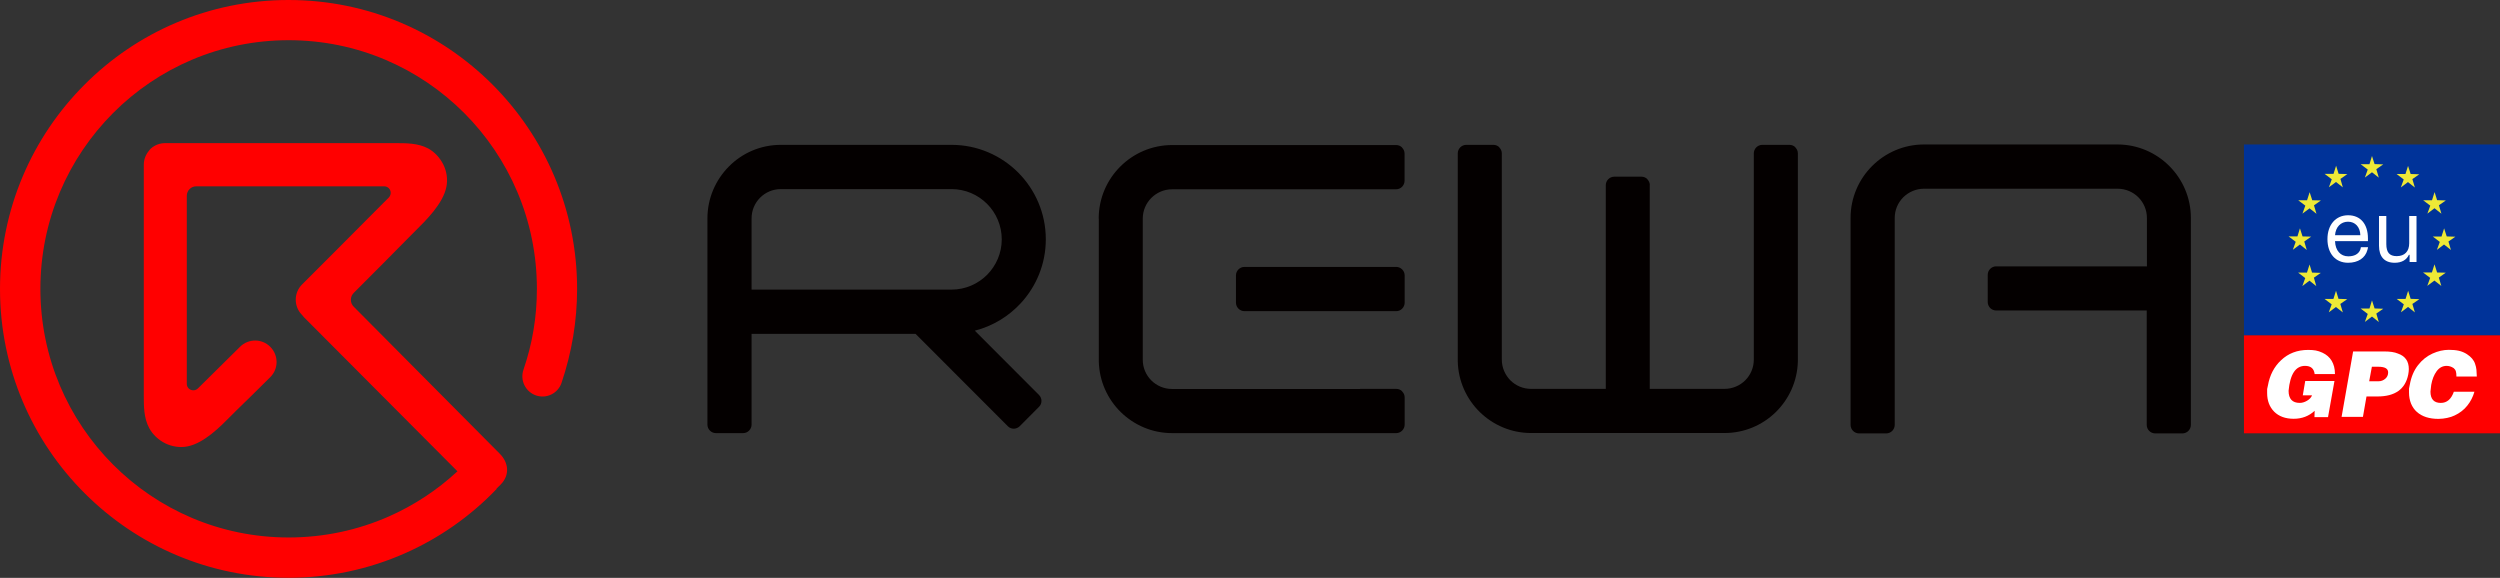 <svg xmlns="http://www.w3.org/2000/svg" id="_&#x5C42;_2" viewBox="0 0 259.92 60.08"><rect x="0" y="0" width="259.92" height="60.08" fill="#333333" stroke="none"/><defs><style>.cls-1{fill:#fff;}.cls-2{fill:#eee936;}.cls-3{fill:#040000;}.cls-4{fill:#039;}.cls-5{fill:red;}</style></defs><g id="_&#x5C42;_2-2"><g><rect class="cls-4" x="233.3" y="15.02" width="26.62" height="19.85"></rect><g><g><polygon class="cls-2" points="253.84 24.59 254.11 23.74 254.38 24.58 255.28 24.61 254.56 25.11 254.82 25.99 254.1 25.42 253.36 25.98 253.66 25.15 252.93 24.59 253.84 24.59"></polygon><g><polygon class="cls-2" points="246.35 17.07 246.61 16.22 246.88 17.06 247.78 17.09 247.06 17.59 247.32 18.47 246.61 17.91 245.87 18.46 246.17 17.63 245.43 17.07 246.35 17.07"></polygon><polygon class="cls-2" points="250.09 18.09 250.36 17.25 250.63 18.09 251.53 18.12 250.81 18.62 251.07 19.5 250.35 18.93 249.61 19.49 249.91 18.66 249.17 18.09 250.09 18.09"></polygon><polygon class="cls-2" points="252.85 20.82 253.12 19.97 253.38 20.81 254.29 20.84 253.57 21.34 253.83 22.22 253.11 21.65 252.37 22.21 252.67 21.38 251.93 20.82 252.85 20.82"></polygon><polygon class="cls-2" points="252.84 28.33 253.11 27.48 253.38 28.33 254.28 28.35 253.56 28.86 253.82 29.73 253.1 29.17 252.36 29.72 252.66 28.89 251.92 28.33 252.84 28.33"></polygon><polygon class="cls-2" points="246.35 32.08 246.61 31.23 246.88 32.07 247.78 32.1 247.06 32.6 247.32 33.48 246.61 32.91 245.87 33.47 246.17 32.64 245.43 32.08 246.35 32.08"></polygon><polygon class="cls-2" points="250.1 31.08 250.37 30.23 250.63 31.07 251.54 31.1 250.81 31.6 251.07 32.48 250.36 31.91 249.62 32.47 249.92 31.64 249.18 31.08 250.1 31.08"></polygon><polygon class="cls-2" points="242.6 31.08 242.87 30.23 243.13 31.07 244.04 31.1 243.32 31.6 243.58 32.48 242.86 31.92 242.12 32.47 242.42 31.64 241.68 31.08 242.6 31.08"></polygon><polygon class="cls-2" points="239.85 28.34 240.12 27.5 240.38 28.34 241.29 28.37 240.57 28.87 240.82 29.75 240.11 29.18 239.37 29.74 239.67 28.91 238.93 28.34 239.85 28.34"></polygon><polygon class="cls-2" points="238.86 24.58 239.12 23.74 239.39 24.58 240.29 24.6 239.57 25.11 239.83 25.99 239.12 25.42 238.38 25.97 238.68 25.14 237.94 24.58 238.86 24.58"></polygon><polygon class="cls-2" points="239.86 20.82 240.13 19.98 240.4 20.82 241.3 20.84 240.58 21.35 240.84 22.23 240.12 21.66 239.38 22.21 239.68 21.38 238.94 20.82 239.86 20.82"></polygon><polygon class="cls-2" points="242.61 18.08 242.88 17.23 243.14 18.07 244.05 18.1 243.33 18.6 243.58 19.48 242.87 18.92 242.13 19.47 242.43 18.64 241.69 18.08 242.61 18.08"></polygon></g></g><g><path class="cls-1" d="M251.25,27.24h-.73v-.75h-.07c-.24,.53-.75,.83-1.48,.83-1.07,0-1.63-.64-1.63-1.77v-3.09h.76v2.91c0,.86,.32,1.26,1.08,1.26,.84,0,1.3-.5,1.3-1.34v-2.83h.76v4.77Z"></path><path class="cls-1" d="M245.46,25.7c-.02,.14-.08,.3-.08,.3-.2,.43-.62,.65-1.24,.65-.8,0-1.33-.6-1.37-1.55v-.03h3.42v-.29c0-1.49-.78-2.4-2.06-2.4s-2.15,.98-2.15,2.48,.83,2.46,2.15,2.46c1.04,0,1.78-.5,2-1.32,.05-.14,.07-.3,.07-.3h-.74Zm-1.34-2.65c.75,0,1.26,.56,1.28,1.4h-2.63c.06-.84,.59-1.4,1.35-1.4Z"></path></g></g><rect class="cls-5" x="233.3" y="34.87" width="26.62" height="10.18"></rect><path class="cls-5" d="M51.64,50.83c-2.74,2.86-5.98,5.12-9.53,6.69-3.77,1.67-7.88,2.55-12.11,2.55-8.28,0-15.78-3.36-21.21-8.8C3.36,45.85,0,38.33,0,30.04S3.36,14.23,8.79,8.8C14.21,3.36,21.71,0,30,0s15.78,3.36,21.21,8.8c5.43,5.44,8.79,12.95,8.79,21.24,0,1.67-.14,3.33-.41,4.96-.28,1.67-.69,3.27-1.21,4.81-.37,1.09-1.56,1.68-2.66,1.3-1.09-.38-1.67-1.57-1.3-2.66,.46-1.35,.82-2.73,1.05-4.14,.23-1.37,.35-2.8,.35-4.28,0-7.14-2.89-13.6-7.56-18.28-4.67-4.68-11.12-7.57-18.25-7.57s-13.58,2.89-18.25,7.57c-4.67,4.68-7.56,11.14-7.56,18.28s2.89,13.6,7.56,18.28c4.67,4.68,11.12,7.57,18.25,7.57,3.65,0,7.19-.76,10.43-2.19,2.6-1.15,5.01-2.73,7.12-4.69l-15.94-16c-.08-.08-.15-.17-.22-.26h0c-.87-.87-.87-2.29,0-3.16,.02-.02,6.55-6.54,8.17-8.19,.15-.15,.31-.31,.49-.49l.21-.21,.02-.02,.02-.02,.13-.13h0c.11-.13,.18-.29,.18-.47,0-.38-.3-.68-.68-.68H20.42c-.55-.01-1,.44-1,.99v19.56c0,.37,.31,.66,.68,.66,.19,0,.36-.08,.48-.2h0l4.37-4.32c.87-.87,2.28-.88,3.15,0,.87,.87,.88,2.28,0,3.15-1.21,1.21-2.55,2.52-3.53,3.47h0l-.02,.02c-.14,.14-.31,.3-.48,.48h0c-1.18,1.2-2.84,2.88-4.57,3.23-.79,.16-1.61,.02-2.3-.31-.7-.34-1.31-.9-1.68-1.58h0c-.58-1.06-.57-2.31-.57-3.48V17.24s0-.07,0-.11c0-.56,.21-1.07,.54-1.46l.03-.04h0l.03-.04h0l.03-.04h0l.04-.04h0l.04-.04h0l.04-.04c.39-.34,.9-.55,1.46-.55,.04,0,.07,0,.11,0h23.78c1.17,0,2.42-.01,3.48,.56h0c.67,.37,1.23,.99,1.57,1.68h0c.34,.69,.47,1.51,.31,2.31-.35,1.74-2.08,3.44-3.28,4.63-.16,.16-.32,.31-.44,.44-1.6,1.63-4.09,4.13-5.9,5.94-.2,.2-.31,.44-.31,.73s.11,.53,.3,.72l15.18,15.28c.9,.9,1.09,2.2,.09,3.21-.14,.14-.29,.29-.44,.43"></path><path class="cls-3" d="M141.41,40.43h3.76c.23,0,.45,.09,.61,.25h0v.02c.16,.16,.26,.37,.26,.61v2.84c0,.24-.1,.45-.26,.62h0c-.16,.16-.38,.26-.62,.26h-23.3c-2.07,0-3.94-.83-5.32-2.17-1.38-1.35-2.25-3.21-2.3-5.28v-14.86h-.01c0-2.11,.86-4.02,2.24-5.4,1.38-1.38,3.29-2.24,5.39-2.24h23.3c.23,0,.45,.09,.61,.25h0v.02c.16,.16,.26,.37,.26,.61v2.84c0,.24-.1,.45-.26,.62h0c-.16,.16-.38,.26-.62,.26h-23.3c-.84,0-1.6,.35-2.15,.9h0c-.55,.55-.89,1.31-.89,2.15v14.67c0,.84,.34,1.6,.89,2.15h0c.55,.55,1.31,.89,2.15,.89h19.55Zm30.11-21.18v2.54h0v18.64h7.77c.84,0,1.61-.34,2.16-.89,.55-.55,.89-1.31,.89-2.15V15.94c0-.24,.1-.46,.26-.62h0c.16-.16,.38-.26,.62-.26h2.83c.23,0,.45,.09,.61,.25h0v.02c.16,.16,.26,.37,.26,.61v21s0,.08,0,.13v.5c-.05,2.06-.92,3.93-2.3,5.28-1.37,1.34-3.25,2.17-5.32,2.17h-20.12c-2.07,0-3.94-.83-5.32-2.17-1.38-1.35-2.25-3.21-2.3-5.28v-.51s0-.08,0-.12V19.2h0v-3.26c0-.24,.1-.46,.26-.62h0c.16-.16,.38-.26,.62-.26h2.83c.23,0,.45,.09,.61,.25h0v.02c.16,.16,.26,.37,.26,.61v21.44c0,.84,.34,1.6,.89,2.16h0c.55,.55,1.31,.89,2.15,.89h7.77v-.09s0-.05,0-.08V19.25c0-.24,.1-.46,.26-.62h0c.16-.16,.38-.26,.62-.26h2.83c.23,0,.45,.09,.61,.25h0v.02c.16,.16,.26,.37,.26,.61Zm36.03,8.45h15.66v-5.04c0-.84-.34-1.6-.89-2.15-.55-.55-1.32-.89-2.16-.89h-20.12c-.84,0-1.6,.34-2.16,.89-.55,.55-.89,1.31-.89,2.15v18.8h0v2.72c0,.24-.1,.45-.26,.62h0c-.16,.16-.38,.26-.62,.26h-2.83c-.24,0-.46-.1-.62-.26-.16-.16-.26-.38-.26-.62V22.66c0-2.11,.86-4.02,2.24-5.4h0c1.38-1.38,3.29-2.24,5.39-2.24h20.12c2.1,0,4.01,.86,5.39,2.24h0c1.38,1.38,2.24,3.29,2.24,5.4v21.52c0,.24-.1,.45-.26,.62h0c-.16,.16-.38,.26-.62,.26h-2.83c-.24,0-.46-.1-.62-.26-.16-.16-.26-.38-.26-.62v-3.9h0v-8h-15.66c-.23,0-.45-.1-.61-.25h0c-.15-.16-.26-.38-.26-.62v-2.84c0-.24,.1-.46,.26-.62h0c.16-.16,.38-.26,.62-.26Zm-129.41,2.41h20.79c1.44,0,2.74-.59,3.69-1.53,.94-.95,1.53-2.25,1.53-3.69s-.58-2.75-1.53-3.7h0c-.94-.94-2.25-1.53-3.69-1.53h-17.75c-.84,0-1.6,.34-2.15,.89h0c-.55,.55-.89,1.31-.89,2.15v7.4Zm23.22,4.28l6.66,6.67c.17,.17,.26,.4,.26,.62s-.08,.45-.26,.62l-2,2.01c-.17,.17-.4,.26-.62,.26s-.45-.08-.62-.26l-9.59-9.6h-17.05v9.44c0,.24-.1,.45-.26,.62h0c-.16,.16-.38,.26-.62,.26h-2.83c-.24,0-.46-.1-.62-.26-.16-.16-.26-.38-.26-.62V22.7c0-2.1,.86-4.01,2.24-5.4,1.38-1.39,3.29-2.24,5.39-2.24h17.75c2.7,0,5.15,1.1,6.93,2.88,1.77,1.78,2.87,4.23,2.87,6.94,0,2.55-.98,4.88-2.59,6.63-1.27,1.38-2.92,2.39-4.79,2.87Zm28.01-6.64h15.79c.24,0,.46,.1,.62,.26,.16,.16,.26,.38,.26,.62v2.84c0,.24-.1,.46-.26,.62h0c-.15,.16-.37,.26-.61,.26h-15.79c-.24,0-.46-.1-.62-.26-.16-.16-.26-.38-.26-.62v-2.84c0-.24,.1-.46,.26-.62h0c.16-.16,.38-.26,.62-.26Z"></path><g><path class="cls-1" d="M239.42,41.08l.25-1.47h3.04l-.67,3.76h-1.41l.02-.66c-.59,.55-1.32,.83-2.18,.83s-1.54-.25-2.03-.74c-.49-.5-.73-1.14-.73-1.93v-.42l.08-.37c.19-1.07,.64-1.95,1.37-2.63,.37-.35,.79-.62,1.26-.8,.47-.18,.99-.27,1.56-.27,.31,0,.57,.02,.79,.06,.22,.04,.45,.12,.69,.23,.41,.19,.74,.47,.96,.84s.34,.82,.34,1.34v.04h-2.11c-.07-.57-.4-.85-1-.85-.98,0-1.55,.86-1.71,2.59,0,.84,.39,1.26,1.16,1.26,.24,0,.49-.07,.75-.22s.44-.34,.53-.57h-.97Z"></path><path class="cls-1" d="M244.65,36.54h3.25c.59,0,1.06,.07,1.41,.22,.38,.13,.66,.33,.85,.6s.28,.61,.28,1.01c0,.17-.02,.36-.06,.57-.3,1.52-1.37,2.28-3.2,2.28h-1.14l-.37,2.12h-2.22l1.2-6.81Zm1.95,1.59l-.28,1.51h.96c.28,0,.51-.09,.71-.26,.2-.17,.3-.39,.3-.66,0-.4-.34-.59-1.03-.59h-.66Z"></path><path class="cls-1" d="M255.39,39.15c0-.24-.02-.42-.06-.55-.04-.13-.12-.24-.23-.33-.24-.16-.48-.23-.73-.23-.42,0-.77,.19-1.04,.56-.27,.37-.46,.84-.56,1.41l-.08,.7c0,.78,.36,1.18,1.07,1.18,.64,0,1.09-.39,1.36-1.16h2.14c-.15,.53-.4,1.02-.74,1.44-.34,.43-.78,.77-1.31,1.02-.23,.11-.49,.2-.79,.26-.13,.03-.28,.05-.43,.07s-.31,.03-.46,.03c-.96,0-1.71-.24-2.25-.72-.26-.23-.46-.52-.61-.87-.14-.36-.21-.74-.21-1.15v-.41l.08-.39c.14-.82,.43-1.5,.86-2.05s.93-.94,1.5-1.2c.57-.26,1.14-.39,1.7-.39,.4,0,.74,.03,1.05,.1,.3,.07,.58,.19,.83,.35,.43,.28,.72,.61,.85,1.01,.07,.2,.12,.4,.14,.61l.04,.71h-2.11Z"></path></g></g></g></svg>